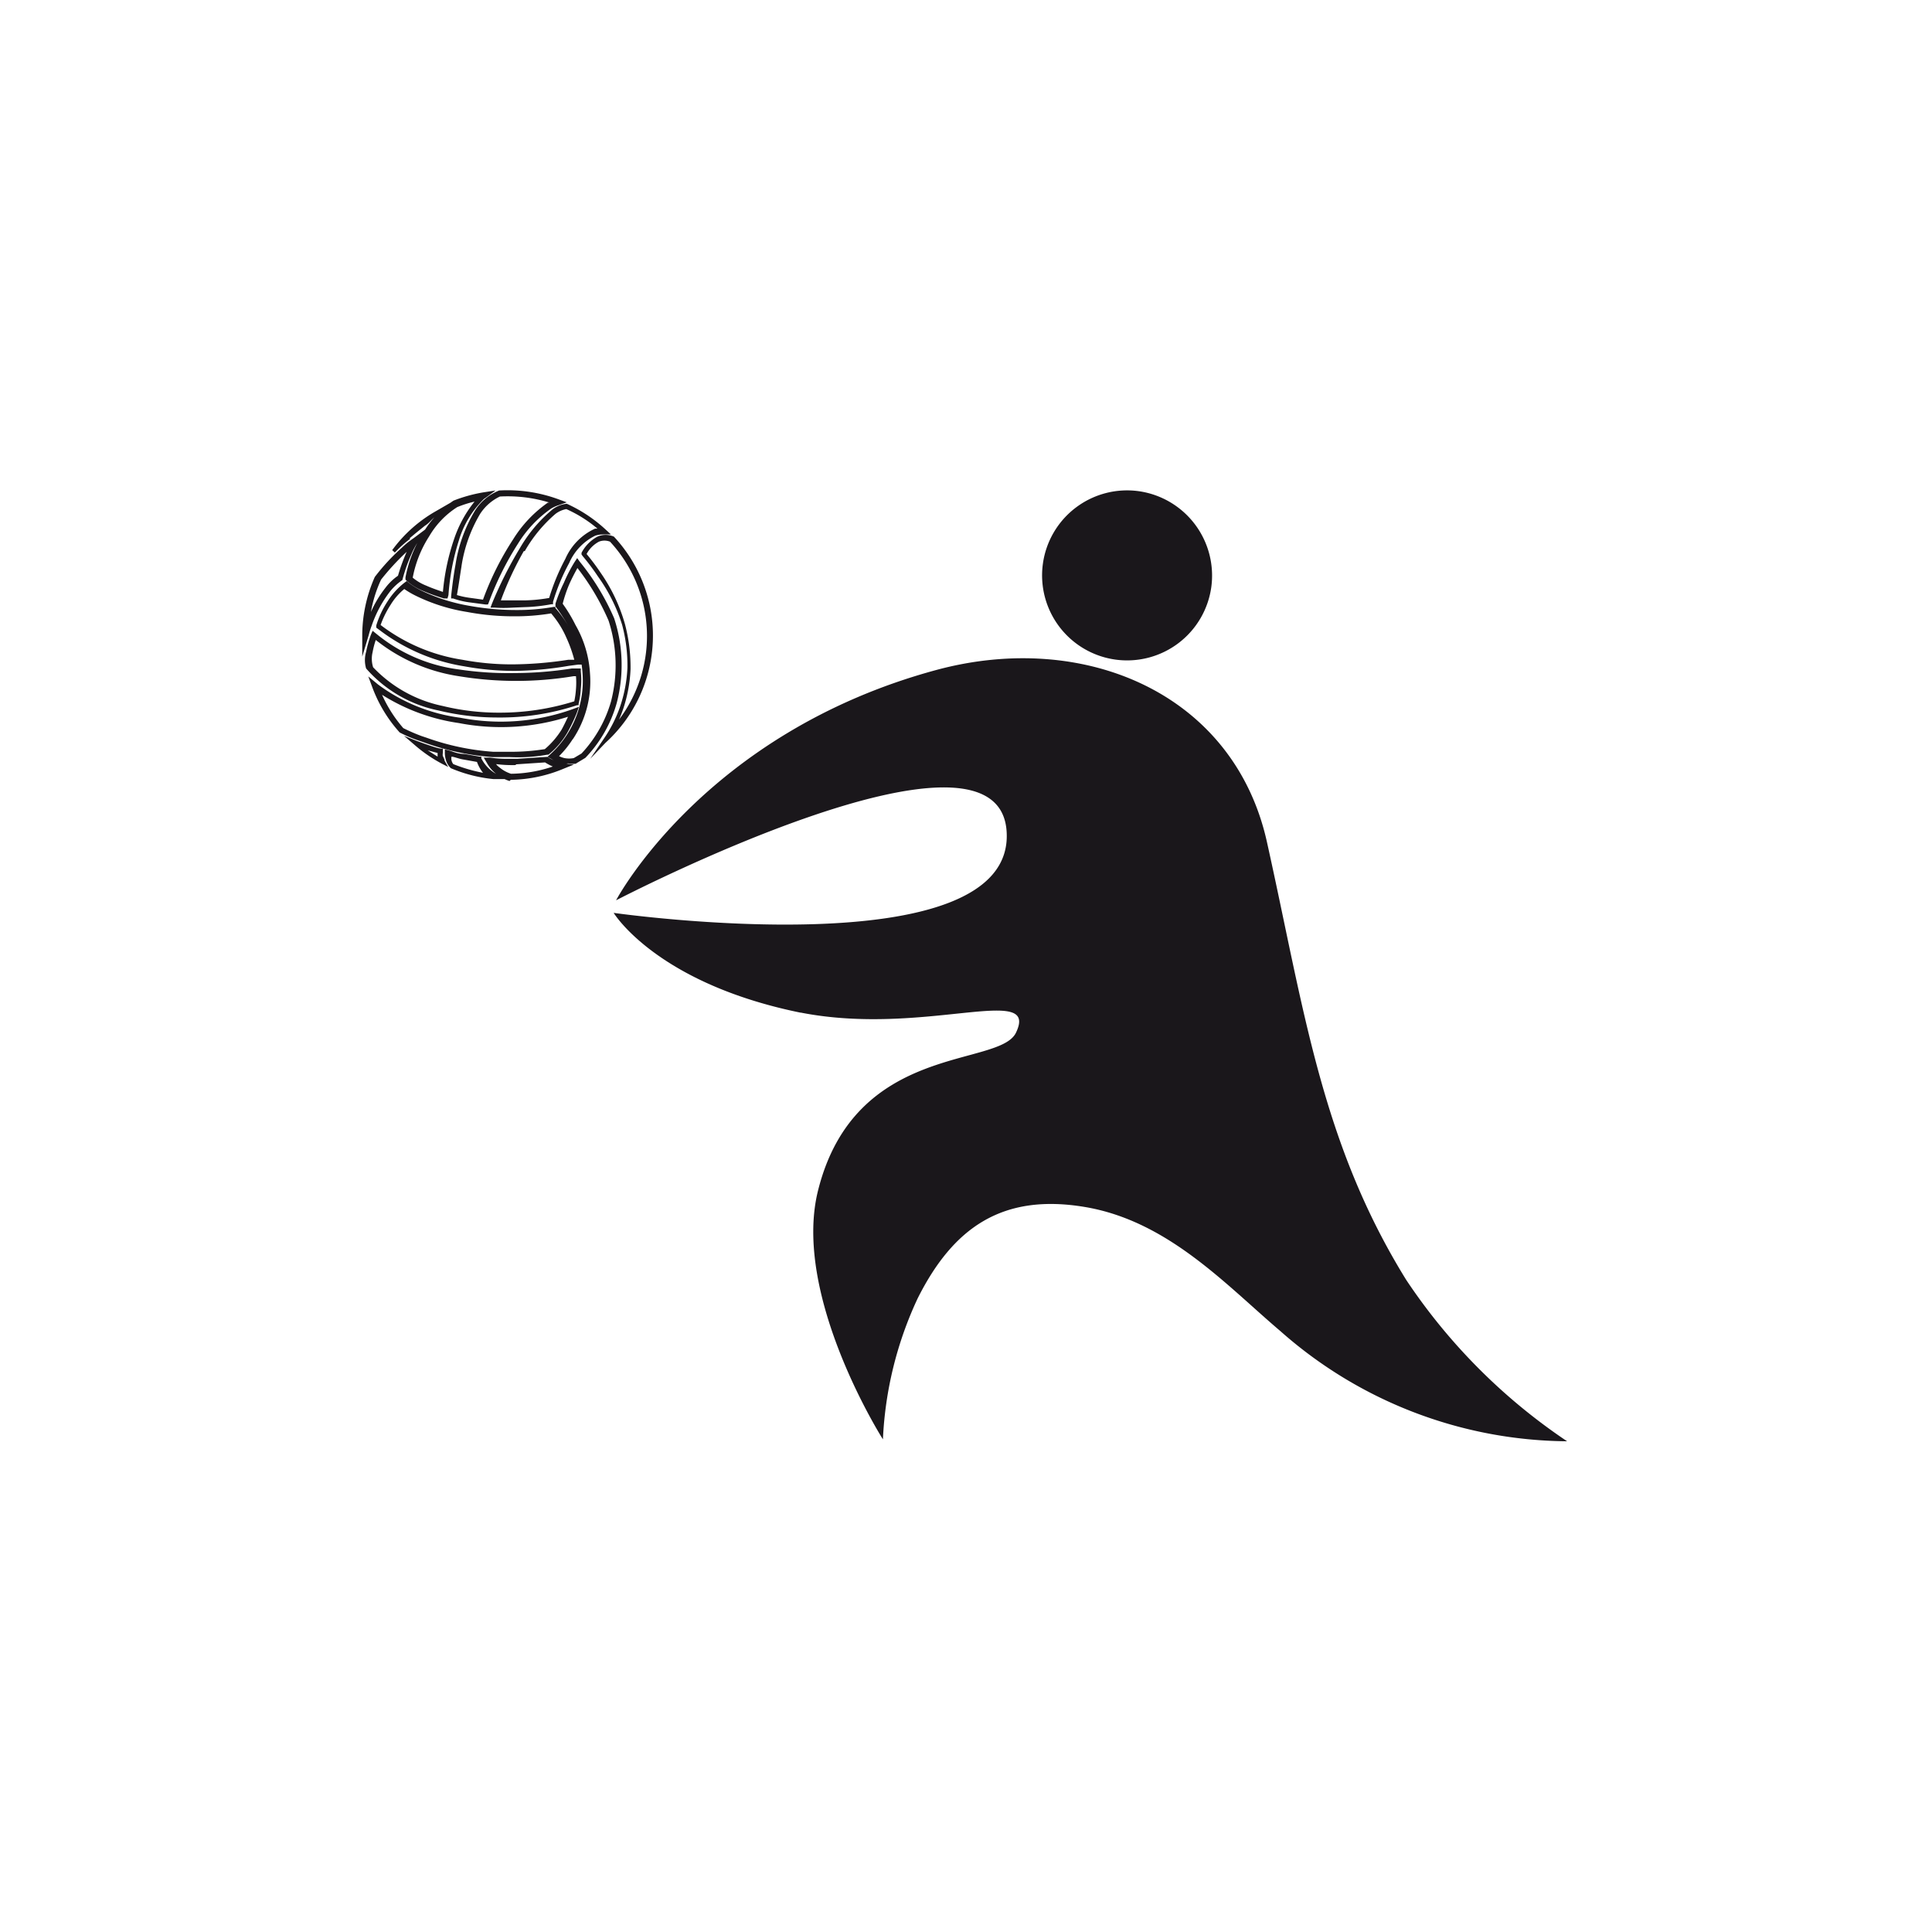 <svg id="Livello_1" data-name="Livello 1" xmlns="http://www.w3.org/2000/svg" viewBox="0 0 80 80"><defs><style>.cls-1{fill:#1a171b;}</style></defs><title>pallavolo</title><path class="cls-1" d="M50.16,24.29a3.52,3.52,0,1,1-3-3.95A3.53,3.53,0,0,1,50.16,24.29Zm-17,17.64c5.11,1,9.9-1.24,8.91.83-.7,1.46-6.67.39-8.2,6.55-1.08,4.36,2.69,10.29,2.69,10.29A15.38,15.38,0,0,1,38,53.76c1.46-2.91,3.49-4.36,6.93-3.78s5.85,3.24,8.09,5.14a18.09,18.09,0,0,0,11.87,4.56A24.18,24.18,0,0,1,58.23,53C54.7,47.3,54,41.78,52.46,34.86c-1.37-6.15-7.56-8.77-13.68-7.12-9.62,2.6-13.27,9.54-13.27,9.54s15.77-8.2,16.17-2.88c.43,5.78-16.27,3.4-16.27,3.4S27.17,40.71,33.14,41.93ZM18.57,24.64A9.67,9.67,0,0,1,19,22.38a4,4,0,0,1,1-1.68.39.39,0,0,1,.1-.08l.42-.31-.52.08a6.18,6.18,0,0,0-1.22.34,4.07,4.07,0,0,0-1.27,1.35,5.18,5.18,0,0,0-.72,1.83V24l.05.05a2.34,2.34,0,0,0,.68.42,7.71,7.71,0,0,0,.86.31l.15,0Zm-.8-2.43A3.56,3.56,0,0,1,18.93,21a4.64,4.64,0,0,1,.72-.23,5,5,0,0,0-.85,1.56,9.27,9.27,0,0,0-.46,2.18c-.17-.06-.42-.14-.69-.26a2,2,0,0,1-.56-.33A4.8,4.8,0,0,1,17.77,22.21Zm-2.5,4.08a3.3,3.3,0,0,1,.12-.38,4.93,4.93,0,0,1,.77-1.43,2.36,2.36,0,0,1,.5-.46l0,0v0a6.68,6.68,0,0,1,.38-1.08,3.24,3.24,0,0,1,.26-.49l.34-.55-.52.39a3.35,3.35,0,0,0-.47.38,8.64,8.64,0,0,0-1.13,1.22A6,6,0,0,0,15,26.26v.93Zm1.21-2.45a2.22,2.22,0,0,0-.52.5,4.61,4.61,0,0,0-.6,1A5.31,5.31,0,0,1,15.78,24a10.33,10.33,0,0,1,1.06-1.15A7.69,7.69,0,0,0,16.48,23.84ZM23.9,29.2l.06,0,0-.07a3.09,3.09,0,0,0,.09-.61,3.19,3.19,0,0,0,0-.71v-.13l-.13,0-.24,0a15.43,15.43,0,0,1-2.36.19A13.93,13.93,0,0,1,19,27.72a6.72,6.72,0,0,1-3.41-1.47l-.16-.13-.07.16a4.84,4.84,0,0,0-.2.71,1.22,1.22,0,0,0,0,.69,5.4,5.4,0,0,0,3,1.74,10.3,10.3,0,0,0,2.43.29h0A10.2,10.2,0,0,0,23.9,29.2ZM15.43,27a3.47,3.47,0,0,1,.13-.5A7.25,7.25,0,0,0,19,28a14.56,14.56,0,0,0,4.75,0h.1a3.28,3.28,0,0,1,0,.53,3.6,3.6,0,0,1-.07.51,10.32,10.32,0,0,1-3.09.47,9.79,9.79,0,0,1-2.37-.28,5.51,5.51,0,0,1-2.87-1.6A1.17,1.17,0,0,1,15.43,27Zm4.79-2a12.61,12.61,0,0,1,1.23-2.49,4.94,4.94,0,0,1,1.37-1.45,1.41,1.41,0,0,1,.31-.14l.34-.12-.33-.12a6.11,6.11,0,0,0-2.47-.37h0a2.09,2.09,0,0,0-1,.83,6.16,6.16,0,0,0-.81,2.25c-.07.38-.13.82-.18,1.3v.09l.08,0a3.31,3.31,0,0,0,.66.16l.68.09h.1Zm-1.11-1.56a6,6,0,0,1,.77-2.16,2,2,0,0,1,.82-.72,5.89,5.89,0,0,1,2.05.25l-.06,0a5.17,5.17,0,0,0-1.44,1.52A12.12,12.12,0,0,0,20,24.83l-.58-.08a3.36,3.36,0,0,1-.5-.11C19,24.2,19.05,23.81,19.11,23.45Zm4.75,8.17.38-.23a5.35,5.35,0,0,0,1.3-2.28,6.2,6.2,0,0,0-.11-3.5A10,10,0,0,0,24,23.25l-.1-.14-.1.15a6.19,6.19,0,0,0-.45.87A6,6,0,0,0,23,25l0,.06,0,.05a7.6,7.6,0,0,1,.55.84,4.48,4.48,0,0,1,.57,1.92,4.1,4.1,0,0,1-1.32,3.35l-.13.12.15.08a1.53,1.53,0,0,0,.45.19.93.93,0,0,0,.26,0A.86.86,0,0,0,23.86,31.62Zm-.14-1a4.31,4.31,0,0,0,.71-2.73,4.54,4.54,0,0,0-.6-2A6.18,6.18,0,0,0,23.3,25a5.45,5.45,0,0,1,.26-.78c.13-.3.26-.53.35-.7A10,10,0,0,1,25.2,25.7a6,6,0,0,1,.1,3.35,5.27,5.27,0,0,1-1.22,2.15l-.32.19a1,1,0,0,1-.39,0,1,1,0,0,1-.22-.08A4.14,4.14,0,0,0,23.72,30.6ZM20.47,32a1.53,1.53,0,0,1-.54-.6l0-.07h-.07l-.63-.11c-.29,0-.5-.11-.62-.14l-.19-.05v.16a1.11,1.11,0,0,0,.05.3.69.69,0,0,0,.2.32l0,0a6,6,0,0,0,1.76.45l.49,0Zm-1.78-.59s0,0,0-.06.29.07.5.1l.56.1A1.65,1.65,0,0,0,20,32a6.66,6.66,0,0,1-1.23-.36A.38.38,0,0,1,18.69,31.44Zm2.46.88a5.84,5.84,0,0,0,2.19-.46l.42-.17-.51-.07a2,2,0,0,1-.59-.25l0,0h0l-1.24.08H21a4.53,4.53,0,0,1-.71-.05l-.26,0,.13.22a1.46,1.46,0,0,0,.38.45,1.69,1.69,0,0,0,.56.3h0Zm.21-.64,1.21-.08a2.24,2.24,0,0,0,.32.17,5.56,5.56,0,0,1-1.73.3,1.4,1.4,0,0,1-.46-.25.75.75,0,0,1-.16-.15A5.43,5.43,0,0,0,21.36,31.68ZM16.9,22.25c.3-.27.5-.42.64-.53a2.08,2.08,0,0,0,.23-.19,3.76,3.76,0,0,1,.33-.31,5.91,5.91,0,0,0-1.8,1.61C16.46,22.66,16.66,22.46,16.9,22.25Zm.05.05c.3-.26.5-.41.63-.52a1.21,1.21,0,0,0,.25-.21,3.64,3.64,0,0,1,.32-.29l.55-.49-.64.37a5.77,5.77,0,0,0-1.82,1.62l.11.1C16.53,22.69,16.73,22.5,17,22.3Zm8.12,8.46a6,6,0,0,0,.35-8.54l0,0a.85.85,0,0,0-.68,0,1.61,1.61,0,0,0-.66.67l0,.07.05.07a9.19,9.19,0,0,1,.63.84,7,7,0,0,1,1,2,6.48,6.48,0,0,1,.22,1.79,5.78,5.78,0,0,1-.3,1.59,5.53,5.53,0,0,1-.67,1.33l-.57.84Zm-.27-8.33a.62.62,0,0,1,.46,0,5.75,5.75,0,0,1,.37,7.37c.07-.15.12-.29.17-.43a6,6,0,0,0,.31-1.66,7,7,0,0,0-.23-1.86,7.09,7.09,0,0,0-1-2.12,9.54,9.54,0,0,0-.59-.79A1.24,1.24,0,0,1,24.8,22.43Zm-3.07,2.71a6.9,6.9,0,0,0,1.1-.12l.07,0,0-.1a8.39,8.39,0,0,1,.67-1.61,2.27,2.27,0,0,1,1.08-1.13,1.09,1.09,0,0,1,.33-.05h.32l-.23-.21a6,6,0,0,0-1.6-1.06l0,0h0a1.16,1.16,0,0,0-.6.24,6,6,0,0,0-1.35,1.61A16.63,16.63,0,0,0,20.37,25l-.06.16h.16a5.72,5.72,0,0,0,.76,0Zm0-2.32A5.86,5.86,0,0,1,23,21.28a1.06,1.06,0,0,1,.45-.2,5.39,5.39,0,0,1,1.29.81l-.1,0a2.45,2.45,0,0,0-1.23,1.25,8.78,8.78,0,0,0-.67,1.62,6.5,6.5,0,0,1-1,.1c-.38,0-.8,0-1,0A13.6,13.6,0,0,1,21.69,22.82ZM18.41,31.5c0-.06-.05-.14-.07-.19s0-.13,0-.17,0,0,0-.06V31l-.06,0c-.11,0-.4-.1-.69-.2l-.33-.12-.53-.21.43.37a6,6,0,0,0,1.15.79l.25.13Zm-.29-.32s0,.08,0,.15l-.41-.26Zm4.54.07.05,0a3.3,3.3,0,0,0,.77-.89,7.17,7.17,0,0,0,.4-.83l.09-.26-.3.11a8.8,8.8,0,0,1-4.61.34,7.3,7.3,0,0,1-3.41-1.38l-.4-.33.16.43a5.79,5.79,0,0,0,1.14,1.89l0,0a5.41,5.41,0,0,0,.83.35l.2.07a10.55,10.55,0,0,0,2.82.6l.71,0A6.91,6.91,0,0,0,22.66,31.25Zm-6.84-2.48A8.12,8.12,0,0,0,19,29.94a9.18,9.18,0,0,0,4.52-.26c-.09.19-.18.38-.27.54a3.45,3.45,0,0,1-.69.8,9,9,0,0,1-1.44.11l-.69,0a10.24,10.24,0,0,1-2.76-.58l-.21-.07a7.63,7.63,0,0,1-.76-.33A5.54,5.54,0,0,1,15.82,28.77Zm7.74-1.2.38-.05h.15l0-.14a5.54,5.54,0,0,0-.37-1.1A4.55,4.55,0,0,0,23,25.18l0-.05h-.07a8.71,8.71,0,0,1-1.56.13,11,11,0,0,1-1.91-.17,7.54,7.54,0,0,1-2-.63,2.9,2.9,0,0,1-.55-.34l-.07-.06-.08.06a3,3,0,0,0-.71.78,3.86,3.86,0,0,0-.47,1l0,.09.15.11a7.83,7.83,0,0,0,3.49,1.49,11.48,11.48,0,0,0,2.13.19h0A14.31,14.31,0,0,0,23.56,27.57Zm-7.39-2.52a2.6,2.6,0,0,1,.57-.66,3.66,3.66,0,0,0,.52.3,7.48,7.48,0,0,0,2.08.65,10.48,10.48,0,0,0,1.95.18,9.15,9.15,0,0,0,1.53-.12,3.92,3.92,0,0,1,.63,1,5.57,5.57,0,0,1,.33.92l-.25,0a15.62,15.62,0,0,1-2.3.19,11,11,0,0,1-2.08-.19,7.44,7.44,0,0,1-3.39-1.44h0A4,4,0,0,1,16.17,25.05Z"/></svg>